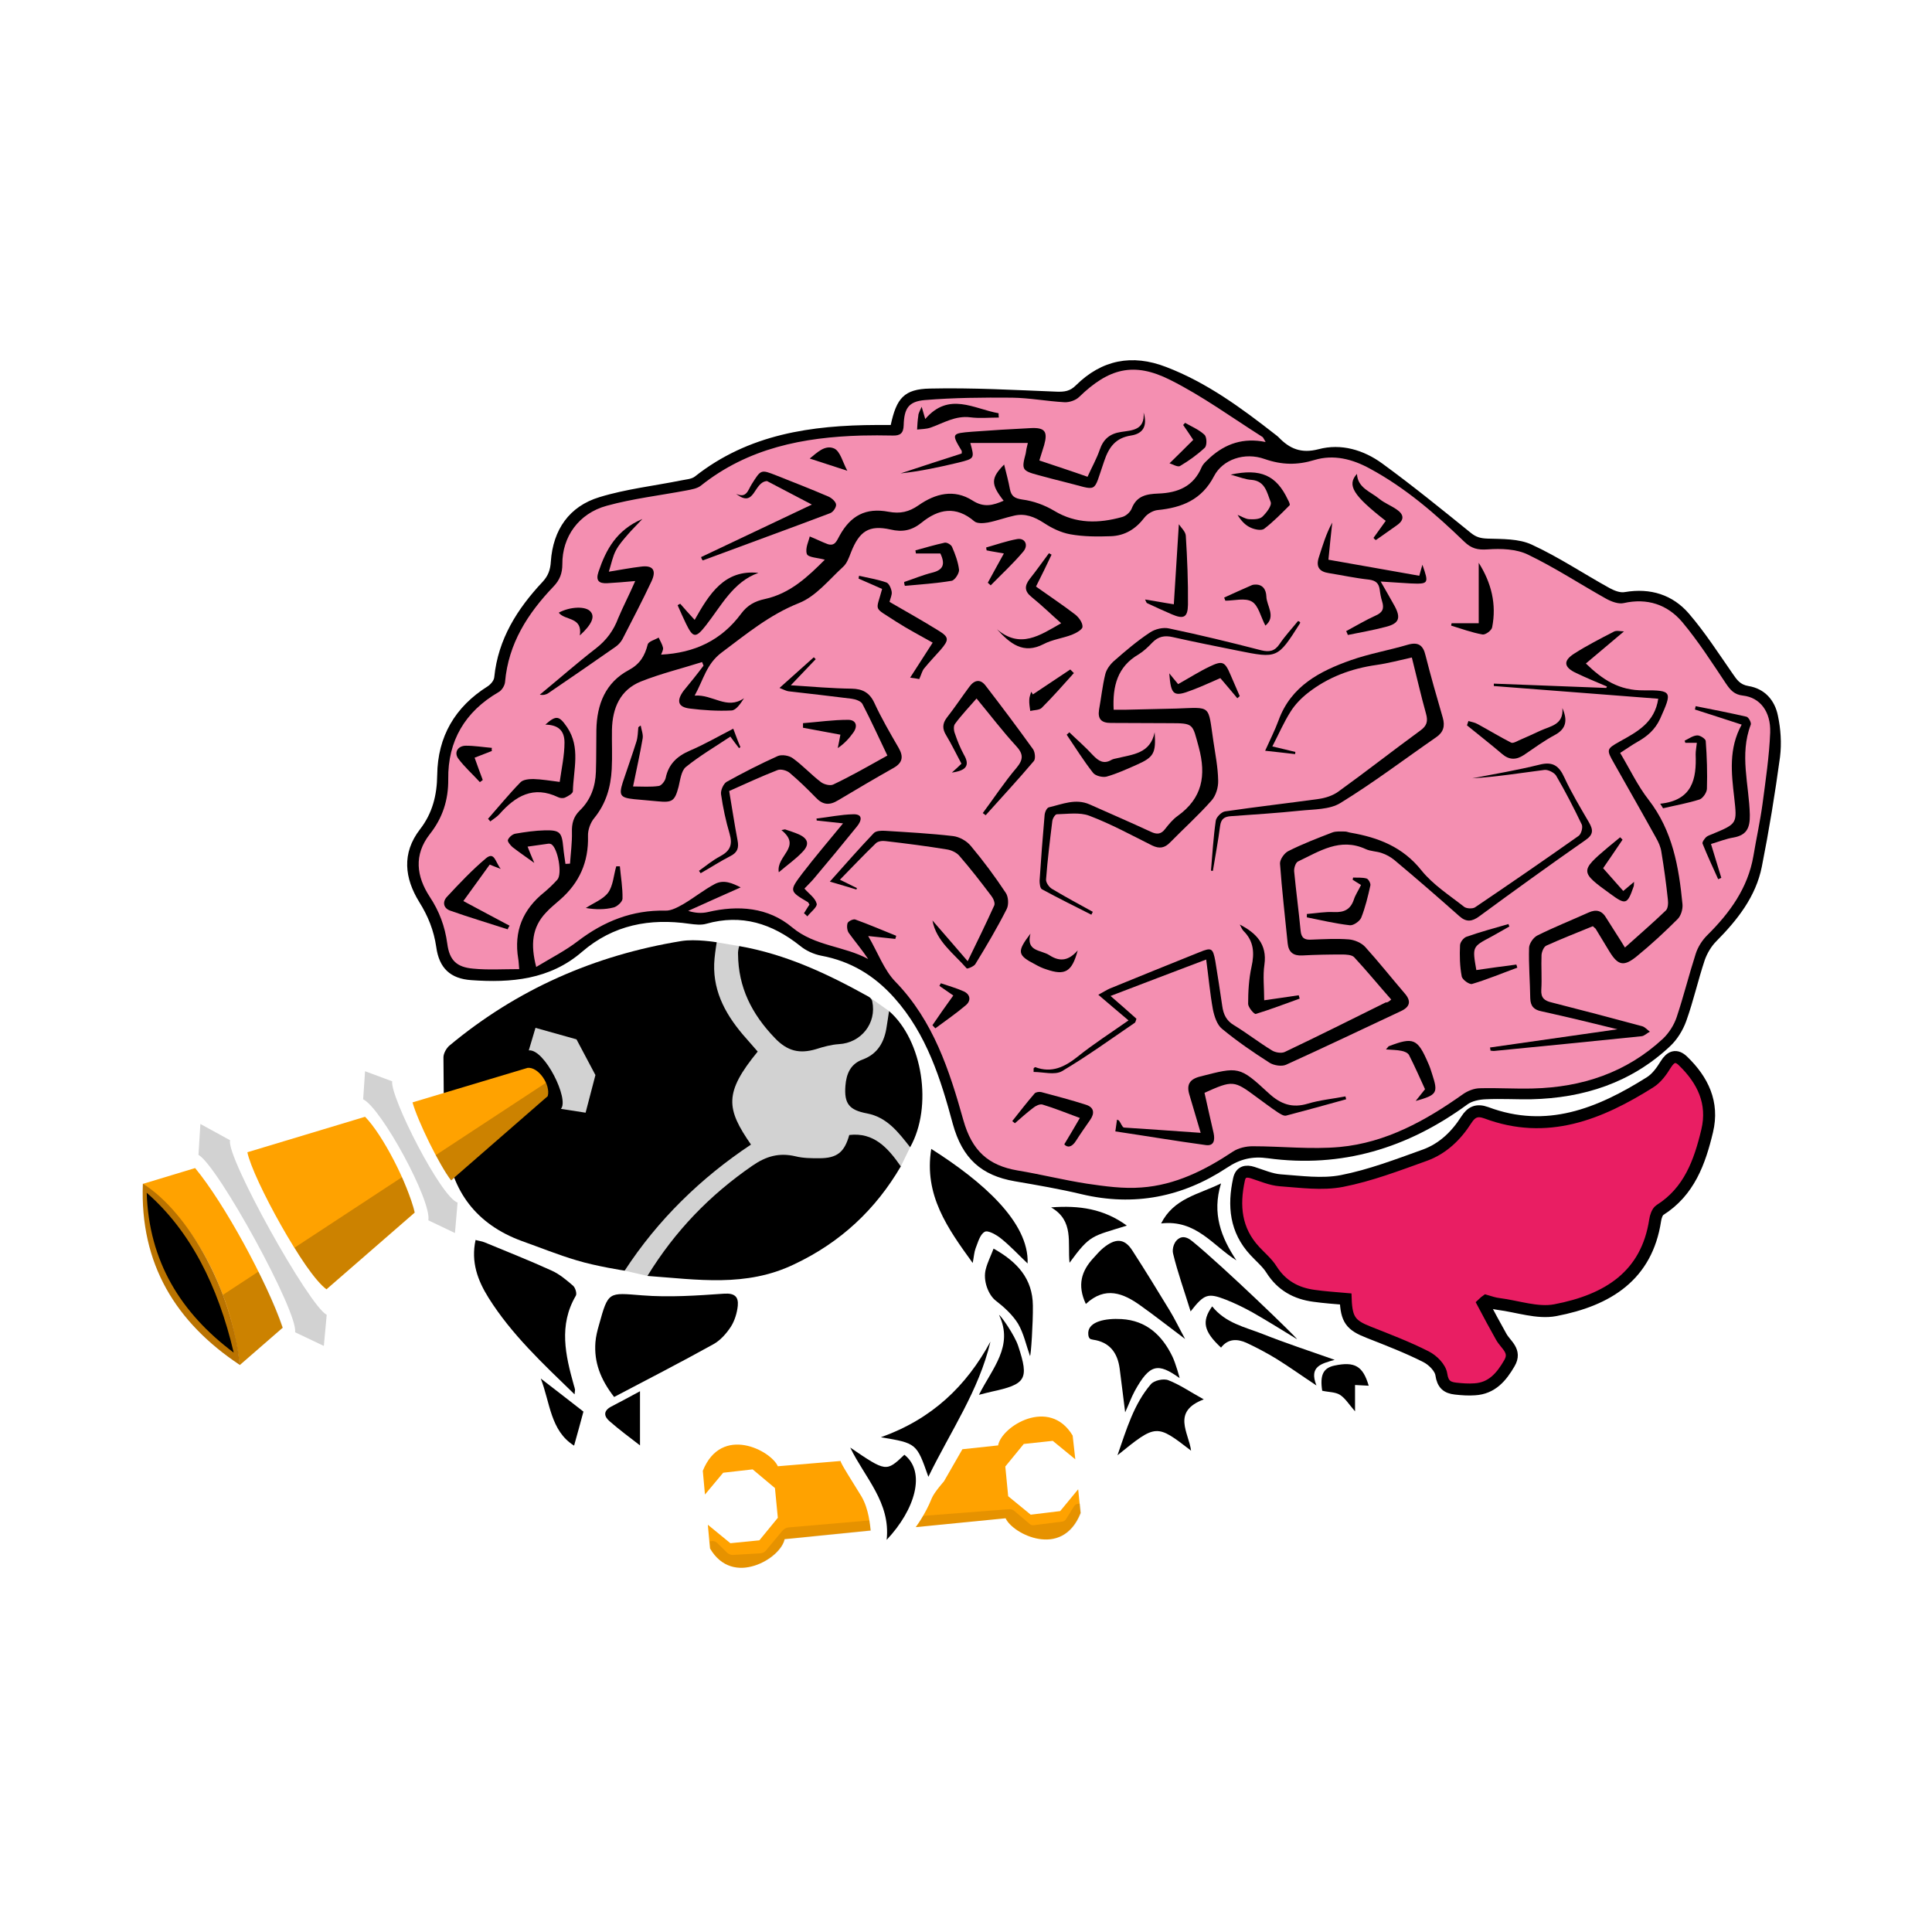 <?xml version="1.0" encoding="utf-8"?>
<!-- Generator: Adobe Illustrator 24.1.1, SVG Export Plug-In . SVG Version: 6.00 Build 0)  -->
<svg version="1.1" xmlns="http://www.w3.org/2000/svg" xmlns:xlink="http://www.w3.org/1999/xlink" x="0px" y="0px"
	 viewBox="0 0 806 607" style="enable-background:new 0 0 806 607;" xml:space="preserve" width="32px" height="32px">
<style type="text/css">
	.st0{display:none;}
	.st1{display:inline;fill:#FFFFFF;}
	.st2{fill:#FFA200;}
	.st3{opacity:0.1;}
	.st4{fill:#F48FB1;}
	.st5{fill:#E91E63;}
	.st6{fill:none;stroke:#000000;stroke-width:5;stroke-miterlimit:10;}
	.st7{fill:#D2D2D2;}
	.st8{fill:#BA7300;}
	.st9{display:inline;fill:#FFA200;}
	.st10{opacity:0.2;}
</style>
<g id="background" class="st0">
	<ellipse class="st1" cx="403" cy="303.5" rx="403" ry="303.5"/>
</g>
<g id="body">
	<g id="Clé">
		<g id="Contour">
			<path class="st2" d="M295.3,536.6l9.4,7.7l12.1-1.2l7.7-9.4l-0.6-6.2l-0.6-6.2l-9.3-7.8l-12.3,1.4l-7.6,9.1l-0.9-9.9
				c7.8-19.4,28.5-8.4,31.3-1.9l26.2-2.2c-0.3,0.6,5.5,9.5,8.7,14.8c3.1,5.3,3.6,12.2,3.8,14.2l-35.9,3.6c-1.5,8-21.6,20.2-31.1,3.9
				L295.3,536.6z"/>
			<path class="st2" d="M448.6,509.3l-9.4-7.7l-12.1,1.3l-7.7,9.4l0.6,6.2l0.6,6.2l9.4,7.7l12.3-1.5l7.5-9.1l1,9.9
				c-7.7,19.4-28.4,8.7-31.3,2.2l-37.5,3.7c0,0,4-5.2,6.7-12c1-2.5,5.1-7.1,5.1-7.1l7.7-13.4l14.9-1.6c1.4-8,21.4-20.3,31.1-4.1
				L448.6,509.3z"/>
		</g>
		<g id="Ombre_1_cle">
			<path class="st3" d="M362.7,534.8l-33.6,2.9c-1.1,0.1-2,0.6-2.7,1.4l-6.9,8.3c-0.5,0.6-1.3,1-2.1,1.1l-11.7,0.7
				c-0.8,0-1.6-0.3-2.2-0.8l-4.4-4.3c-0.6-0.5-1.4-0.8-2.1-0.7l-0.9,0.1l0.3,3.1c3.4,5.6,8,8.4,14.1,8c8.2-1.1,15.3-6,17-11.9
				l35.9-3.6L362.7,534.8z"/>
			<path class="st3" d="M385.1,532.9l36-2.8c0.7,0,1.3,0.2,1.9,0.6l6.6,5.6c0.4,0.4,1,0.5,1.6,0.5l11.9-1.5c0.7-0.1,1.3-0.5,1.6-1
				l3.5-5.6c0.3-0.4,0.7-0.7,1.3-0.8l1.1-0.1l0.4,3.9c-2.4,6.2-6.6,10.3-12.8,11c-7.4,0.5-16.1-3.8-18.5-8.8l-37.5,3.7
				C383.1,536.2,384.2,534.7,385.1,532.9z"/>
		</g>
	</g>
	<g id="Pattes">
		<g id="G">
			<path d="M354.7,504.4c15,10.2,15,10.2,22.6,3c9.1,7.2,4.5,22.9-7.4,35.5C371.6,527.3,360.8,517,354.7,504.4z"/>
			<path d="M387.3,516.6c-4.9-14-4.9-14-19.8-16.5c21.3-7.6,35.6-21.3,45.7-39.9C408.4,480.6,396.6,497.5,387.3,516.6z"/>
			<path d="M424.8,462.1c4.6,13.9,3.2,15.9-11.2,19c-1.4,0.3-2.8,0.7-5.2,1.3c5.5-11,14.6-20.3,8.4-33.3
				C417.3,449,423.3,457.4,424.8,462.1z"/>
			<path d="M414.5,421.4c10,5.6,16.3,12.6,16.4,23.8c0.1,7-0.8,21-1.2,21c-1.6-4.5-2.6-9.4-5-13.5c-2.3-3.7-5.8-6.9-9.3-9.6
				c-3-2.3-5.5-8.4-4.1-13.3C412,427.1,413.3,424.6,414.5,421.4z"/>
			<path d="M388.5,379.8c21.3,13.5,40.9,30.6,40.2,47.8c-3.9-3.7-7.3-7.4-11.2-10.5c-1.9-1.5-5.4-3.5-6.7-2.7
				c-2,1.1-2.8,4.4-3.8,6.9c-0.6,1.6-0.7,3.5-1.2,6.1C395.3,412.9,385.4,399.1,388.5,379.8z"/>
		</g>
		<g id="M">
			<path d="M470.1,411.8c-14.6,4.6-15.2,3.6-23.9,15.5c-0.9-8.3,2-17.5-7.7-23.1C450.3,403.3,460.5,404.8,470.1,411.8z"/>
			<path d="M466.2,507.6c3.8-10.9,6.8-21.3,13.9-29.6c1.3-1.6,5.3-2.5,7.3-1.7c4.9,1.9,9.3,5,14.8,8c-13.5,5.1-6.3,13.8-5.3,21.4
				C482.4,494.5,482.4,494.5,466.2,507.6z"/>
			<path d="M454,456.4c0.3-4.6,7.2-6,13.9-5.6c10.3,0.6,16.9,6.7,21.2,15.6c1.4,2.9,3.1,9.1,3,9c-9-6.4-12.4-6-18.7,5.4
				c-1.5,2.8-2.6,5.9-4,8.9c-0.8-6.2-1.5-12.3-2.3-18.3c-0.9-6.6-4.2-11-11.1-12c-0.5-0.1-1.1-0.2-1.4-0.5
				C454.1,458.3,454,457.7,454,456.4z"/>
			<path d="M453,444.5c-3.7-7.9-1.8-13.8,3.1-19.1c1.4-1.5,2.6-3,4.2-4.3c4.7-3.8,8.6-4.4,12.1,1.1c5.3,8.2,10.4,16.5,15.5,24.9
				c2.2,3.6,4,7.4,6.5,12c-6.8-5.1-12.5-9.6-18.4-13.8C468.7,440,461.1,436.9,453,444.5z"/>
		</g>
		<g id="D">
			<path d="M571,478.6c-2-0.1-3.6-0.2-5.7-0.3c0,3.3,0,6.3,0,11c-2.6-3-4.1-5.5-6.3-6.9c-1.9-1.2-4.7-1.1-7.4-1.7
				c-1-6.5,0.4-9.5,5.1-10.5C565.2,468.4,568.6,470.4,571,478.6z"/>
			<path d="M515.8,426.3c-9.8-6.1-16.8-17.1-31.4-15.4c5.3-10.5,15.4-12,25-16.7C505.5,406.8,509.5,416.8,515.8,426.3z"/>
			<path d="M505.7,445.5c5.6,7,13.6,8.6,21,11.5c9.6,3.8,19.3,7,30.1,10.8c-5.5,1.6-10.8,2.7-7.6,10.7c-6.2-4.1-11.2-7.7-16.5-11
				c-4.1-2.5-8.4-4.8-12.7-6.8c-3.8-1.7-7.7-1.8-10.6,2C502.2,456,501.2,451.8,505.7,445.5z"/>
			<path d="M541.1,459.2c-6.2-3.8-12.3-7.6-18.6-11.2c-3.6-2-7.3-3.8-11.1-5.3c-7.5-2.9-9-2.4-14.7,4.9c-2.6-8.5-5.4-16.2-7.3-24.1
				c-0.5-1.9,0.3-5.6,3.2-6.7c1.8-0.6,3.6,0.5,4.9,1.6C510.8,429.3,541.4,458.9,541.1,459.2z"/>
		</g>
	</g>
	<g id="Fond">
		<path class="st4" d="M187.3,303.8l-4.1-15.6l-6.7-15.3c0,0-4.8-10.7-4.4-11c0.4-0.4,4.6-13.4,4.6-13.4l6.3-12.1l3-14.8l1.4-14.8
			c0,0,10.8-11.1,10.4-11.7c-0.4-0.6,8.9-7.9,8.9-7.9l3-14.4l10.1-17.8l10.7-11.9l2.7-14l6.9-13.1l17-8.3c0,0,20-3.8,20.6-3.8
			c0.6,0,11.7-2,11.7-2l10.1-6.1l17.8-9.5l16.5-3.6l18.5-2l17-1h3.4l2-5.4l4.4-7.7l9.6-2.2h19.5h14.6l19,1.4l7.7-1.4l7.1-6.7
			l13.1-4.3l10.9,0.6l20.6,8.1l22.5,16.2l10.5,9.8l6.3,2.8l13.3-1.5l16,1.5l11.5,8.8l16.8,12.4l15.2,13.3l8.5,1.6l12.4,1.2
			l39.4,21.4l14.8-0.6l12.9,5.7l22.3,32l10.1,3.8l4.9,6.9l2.6,9l-7.7,54.1l-6.9,16.1l-15.2,17.5l-7.3,24.5l-6.1,14.2l-14.4,11.3
			l-17.8,8.5l-21.4,3.4h-22.5l-9.2,2.4l-22.3,13.3l-17.4,7.2l-18.8,2.7h-22.6h-11.9l-17.5,8.3l-16.3,7.3l-18.2,1l-20-2.2
			c0,0-22.5-4.4-23.3-4.5c-0.8-0.2-15.9-6.9-15.9-6.9l-8.2-13.3l-7.3-24.3l-9.5-21.3l-11.9-15l-14.2-9.3c0,0-15.2-6.7-16.6-6.2
			s-14.2-8.4-14.2-8.4l-13.6-4.8l-19.4,1.9h-16l-22.9,2.5l-14.3,8.8l-13,9.8l-11.3,1.8h-18.1L187.3,303.8z"/>
	</g>
	<g id="Corps">
		<path d="M580.4,317.5c-5.3-6-10.2-12-15.5-17.7c-1-1-3.4-1.1-5.1-1.1c-5.5,0-11,0.1-16.5,0.4c-3.7,0.2-5.7-1.3-6.1-5
			c-1.1-11.1-2.4-22.2-3.2-33.3c-0.1-1.7,1.8-4.4,3.4-5.2c5.9-3,12.2-5.4,18.4-7.8c1.6-0.6,3.5-0.4,5.3-0.4c0.8,0,1.6,0.4,2.4,0.5
			c11.5,2,21.7,5.9,29.5,15.7c4.8,6,11.7,10.4,17.8,15.2c1,0.8,3.6,0.9,4.6,0.2c14.5-9.8,28.9-19.7,43.2-29.8
			c1.1-0.8,1.8-3.5,1.3-4.7c-3.3-6.9-6.8-13.7-10.7-20.4c-0.8-1.3-3.4-2.6-4.9-2.4c-10,1.3-20,2.9-30.1,3.5
			c9.4-1.8,18.8-3.4,28.1-5.7c5.5-1.4,8.1,0.5,10.3,5.3c3,6.5,6.7,12.6,10.3,18.8c1.8,3.1,1.9,5.1-1.5,7.4
			c-14.9,10.4-29.6,21-44.3,31.8c-3,2.2-5.4,2.5-8.3-0.1c-9-8-18-15.8-27.2-23.5c-1.5-1.2-3.3-2.2-5.1-2.8c-2.2-0.8-4.7-0.7-6.8-1.7
			c-10.7-4.9-19.3,1-28.2,5.2c-1,0.5-1.7,2.7-1.6,4.1c0.8,8.3,1.9,16.5,2.7,24.8c0.3,3.1,1.7,3.9,4.6,3.7c5.2-0.2,10.4-0.5,15.5-0.1
			c2.4,0.2,5.2,1.4,6.8,3.1c5.7,6.3,11,13,16.5,19.4c2.8,3.2,2.3,5.6-1.5,7.4c-16,7.5-31.9,15.1-48,22.4c-1.8,0.8-5,0.3-6.8-0.8
			c-6.9-4.4-13.6-9-19.9-14.2c-2.1-1.7-3.2-5.2-3.8-8.1c-1.2-6.6-1.8-13.4-2.8-20.8c-13.5,5.1-26.3,10-39.9,15.2
			c4,3.5,7.5,6.5,10.8,9.5c-0.3,0.9-0.4,1.5-0.7,1.7c-10,6.8-19.9,14-30.4,20.2c-3,1.7-7.8,0.3-11.8,0.3c0-0.5,0-1,0-1.5
			c0.2-0.2,0.5-0.5,0.7-0.5c6.9,2.6,12.3-0.1,17.7-4.4c6.6-5.3,13.8-9.9,21.2-15.1c-4.2-3.6-8.1-6.8-12.6-10.7
			c2.1-1.1,3.4-2,4.8-2.6c12.5-5.1,25-10.2,37.5-15.2c4.9-2,5.5-1.7,6.5,3.7c1,6.2,2,12.5,2.9,18.8c0.5,3.5,1.7,6.1,4.9,8
			c5.4,3.3,10.4,7.2,15.8,10.5c1.4,0.9,3.9,1.3,5.3,0.7c14.1-6.7,28.1-13.7,42.2-20.7C578.9,318.8,579.4,318.3,580.4,317.5z"/>
		<path d="M677.9,295.8c6.1-5.5,11.7-10.3,17.1-15.5c0.9-0.9,1-3.1,0.8-4.6c-0.7-6.6-1.6-13.2-2.7-19.8c-0.3-2.1-1.2-4.1-2.3-6
			c-5.7-10.3-11.6-20.6-17.4-30.9c-3.3-5.8-3.3-6,2.4-9.2c7.2-4,14.5-7.8,16-17.8c-22.8-1.8-45.7-3.5-68.6-5.3c0-0.3,0-0.6,0-1
			c15.6,0.6,31.3,1.2,46.9,1.8c0.1-0.2,0.2-0.4,0.3-0.6c-4.3-1.8-8.6-3.6-12.8-5.6c-5.2-2.4-5.6-5.1-0.9-8.1
			c5.3-3.4,11-6.3,16.6-9.2c1.1-0.6,2.8-0.1,4.2-0.1c-5.5,4.6-10.5,8.9-15.9,13.4c7,6.8,13.9,11.3,24.1,11.2
			c12.1-0.1,11.9,0.6,6.9,11.8c-2.1,4.6-5.4,7.4-9.5,9.7c-2.3,1.3-4.5,2.9-7.2,4.6c4,6.7,7.3,13.7,11.9,19.6
			c10,12.9,12.6,28,14.1,43.5c0.2,2-0.6,4.8-2,6.2c-5.4,5.4-11,10.6-17,15.5c-5.5,4.5-7.9,3.9-11.5-2c-1.9-3.1-3.8-6.3-5.7-9.4
			c-0.2-0.3-0.5-0.4-1.2-1.1c-6.3,2.6-13,5.2-19.4,8.1c-1.1,0.5-1.9,2.6-2,3.9c-0.2,4.8,0.2,9.7-0.1,14.5c-0.2,3.4,1.3,4.6,4.3,5.3
			c12.6,3.2,25.1,6.5,37.7,9.9c1.2,0.3,2.2,1.5,3.3,2.3c-1.2,0.6-2.3,1.8-3.5,1.9c-20.3,2.1-40.7,4.1-61.1,6.1
			c-0.6,0.1-1.3,0-1.9-0.1c0-0.4-0.1-0.9-0.2-1.3c17.5-2.5,34.9-5,53.2-7.6c-5.4-1.3-10.3-2.5-15.2-3.7c-5.5-1.3-11-2.6-16.5-3.8
			c-3.1-0.6-4.6-2.1-4.7-5.4c-0.1-7-0.7-14-0.5-21c0-1.8,1.8-4.4,3.4-5.2c7-3.5,14.3-6.4,21.4-9.6c3.3-1.5,5.7-0.8,7.5,2.4
			C672.6,287.5,675.1,291.2,677.9,295.8z"/>
		<path d="M542.4,160.1c0,0.2,0,0.3-0.1,0.5c-9.3,14.6-9.3,14.7-26.1,11.3c-9-1.8-18-3.6-26.9-5.6c-3.4-0.8-6.1-0.3-8.6,2.3
			c-1.7,1.8-3.6,3.6-5.7,4.9c-8.8,5.1-10.9,13.2-10.4,23.1c1.5,0,3,0,4.6,0c7.2-0.2,14.3-0.3,21.5-0.5c14.9-0.5,13.2-1.8,15.5,13.6
			c0.8,5.4,1.9,10.9,2,16.4c0.1,2.8-0.9,6.3-2.8,8.4c-5.4,6.1-11.5,11.6-17.2,17.4c-2.3,2.4-4.5,2.8-7.6,1.3
			c-8.6-4.3-17.2-9-26.2-12.4c-4-1.5-9-0.7-13.5-0.6c-0.7,0-1.8,1.8-1.9,2.9c-1,8.1-2,16.2-2.6,24.3c-0.1,1.3,1.3,3.3,2.6,4
			c5.5,3.3,11.3,6.4,16.9,9.5c-0.2,0.4-0.4,0.8-0.6,1.2c-6.9-3.5-13.8-6.9-20.6-10.6c-0.8-0.4-1-2.4-1-3.6
			c0.6-9.1,1.3-18.3,2.1-27.4c0.1-1.2,0.9-3,1.8-3.2c5.6-1.3,11.1-3.8,17-1.2c8.5,3.8,17.1,7.5,25.5,11.4c2.5,1.2,4.3,1.1,6-1.2
			c1.5-1.9,3.2-4,5.2-5.4c10.3-7.4,12-16.8,8.8-28.7c-2.7-9.8-1.9-10-12.2-10c-8.2,0-16.3-0.1-24.5-0.1c-3.9,0-5.5-1.6-4.9-5.5
			c0.9-4.9,1.4-9.9,2.6-14.8c0.5-2.1,2.1-4.2,3.7-5.6c4.8-4.2,9.6-8.3,14.9-11.8c2.2-1.5,5.6-2.3,8.1-1.7
			c12.9,2.7,25.6,5.8,38.4,9.1c3.3,0.8,5.6,0.4,7.6-2.6c2.3-3.4,5.1-6.4,7.7-9.6C542,159.7,542.2,159.9,542.4,160.1z"/>
		<path d="M505.2,263.7c0.6-6.9,1-13.9,2-20.8c0.2-1.5,2.4-3.7,3.9-3.9c13-1.9,26.1-3.4,39.1-5.2c2.8-0.4,5.9-1.4,8.2-3.1
			c11.5-8.3,22.6-17,34.1-25.4c2.8-2,3.3-3.9,2.4-7.1c-2.1-7.5-3.8-15.1-5.9-23.4c-5,1.1-9.8,2.4-14.7,3.1
			c-10.6,1.5-20.3,5.1-28.7,11.7c-2.8,2.2-5.4,4.9-7.2,7.8c-2.8,4.4-4.9,9.3-7.6,14.5c3.6,0.8,6.6,1.6,9.6,2.3
			c0,0.3-0.1,0.6-0.1,0.9c-3.8-0.4-7.5-0.9-12.5-1.4c2.1-4.7,4.1-8.6,5.6-12.7c5.2-14.3,17.2-20.5,30.2-25.1
			c7.7-2.7,15.8-4.1,23.6-6.4c4.4-1.3,6.5,0.1,7.5,4.4c2.2,8.7,4.7,17.4,7.2,26c1,3.5,0.3,6.1-2.8,8.2c-13.3,9.2-26.2,19-39.9,27.4
			c-4.5,2.8-11.1,2.6-16.8,3.2c-9.6,1-19.2,1.6-28.9,2.3c-2.7,0.2-4.1,1.1-4.5,4.1c-0.8,6.3-2,12.5-3,18.7
			C505.7,263.8,505.4,263.8,505.2,263.7z"/>
		<path d="M370.2,215.7c-3.6-7.5-6.8-14.6-10.4-21.5c-0.6-1.2-2.9-2-4.5-2.2c-8.7-1.1-17.5-2.1-26.3-3.1c-0.9-0.1-1.8-0.6-3.8-1.4
			c5.1-4.6,9.7-8.7,14.3-12.8c0.3,0.3,0.5,0.5,0.8,0.8c-3.2,3.4-6.4,6.7-10.4,10.9c9.3,0.6,17.3,1.3,25.4,1.4
			c4.5,0.1,7.4,1.6,9.4,5.8c3,6.5,6.6,12.7,10.2,18.9c2,3.5,1.8,6.1-2,8.3c-7.8,4.4-15.6,9-23.3,13.6c-3.6,2.2-6.4,1.9-9.3-1.2
			c-3.5-3.6-7.1-7.1-10.9-10.3c-1.2-1-3.7-1.7-5.1-1.1c-6.7,2.6-13.1,5.6-20.1,8.7c1.2,7,2.2,13.8,3.5,20.6c0.6,3.1,0,5-2.9,6.5
			c-4.3,2.2-8.3,4.8-12.5,7.2c-0.2-0.3-0.5-0.7-0.7-1c2.9-2.1,5.7-4.4,8.9-6.1c4.1-2.2,5.2-4.8,3.9-9.3c-1.6-5.4-2.8-11-3.6-16.6
			c-0.2-1.6,1-4.3,2.3-5.1c7-3.9,14.1-7.5,21.4-10.8c1.7-0.7,4.7-0.2,6.2,0.9c4.2,3,7.7,6.9,11.8,10c1.3,1,3.9,1.6,5.1,1
			C355,224.3,362.3,220.1,370.2,215.7z"/>
		<path d="M389,284.5c4.6,5.3,9.3,10.7,14.7,17c4.1-8.4,7.7-15.8,11.1-23.3c0.4-1-0.4-2.9-1.2-3.9c-4.3-5.7-8.7-11.4-13.4-16.8
			c-1.1-1.3-3.2-2.3-5-2.6c-8.5-1.4-17.1-2.5-25.7-3.5c-1.3-0.2-3.2,0-4.1,0.9c-5,4.8-9.8,9.9-15,15.2c2.5,1.2,4.8,2.4,7.1,3.5
			c-0.1,0.2-0.2,0.4-0.2,0.6c-3.3-1-6.6-2-11.1-3.3c6.5-7.3,12.3-13.9,18.3-20.2c0.9-1,3.1-1.1,4.7-1c9.5,0.6,19,1.1,28.4,2.2
			c2.6,0.3,5.7,2,7.4,4.1c5.2,6.2,10.1,12.8,14.6,19.6c1.1,1.6,1.3,4.9,0.4,6.7c-4,7.9-8.5,15.5-13.1,23c-0.6,1-3.4,2.1-3.6,1.8
			C397.9,298.3,390.6,293.2,389,284.5z"/>
		<path d="M500.9,373.1c-1.7-5.8-3.2-10.9-4.7-15.9c-1.3-4.2,0.1-6.5,4.5-7.6c16-4.1,16.3-4.4,28.5,6.9c5.1,4.7,9.9,6.4,16.5,4.4
			c5-1.5,10.4-2,15.6-3c0.1,0.4,0.2,0.8,0.3,1.2c-8.3,2.3-16.6,4.6-25,6.8c-1,0.3-2.5-0.7-3.6-1.4c-3-2-6-4.3-8.9-6.4
			c-9.3-6.9-9.8-7-21.6-1.7c1.2,5.5,2.5,11.1,3.8,16.8c0.6,2.9,0.2,5.5-3.3,5c-12.5-1.7-24.9-3.8-37.7-5.7c0.3-2,0.5-3.4,0.7-4.9
			c0.5,0.2,0.8,0.3,0.9,0.5c0.7,0.9,1.3,2.7,2,2.8C479.4,371.6,489.8,372.3,500.9,373.1z"/>
		<path d="M397.1,222.8c1.7-1.5,2.8-2.5,4-3.7c-2.2-4.1-4.1-8.1-6.4-11.9c-1.6-2.6-1.6-4.8,0.3-7.3c3.3-4.2,6.2-8.6,9.4-12.9
			c2.2-3,4.7-3.3,6.9-0.3c6.7,8.7,13.3,17.5,19.7,26.4c0.8,1.2,1.1,4,0.3,4.9c-6.5,7.7-13.4,15.1-20.1,22.6
			c-0.4-0.3-0.8-0.6-1.2-0.9c4.7-6.3,9-12.9,14.1-18.9c3-3.6,2.8-5.9-0.3-9.2c-5.6-6.1-10.6-12.7-16.4-19.7c-3.1,3.6-6.3,6.9-9,10.6
			c-0.7,0.9-0.5,2.9,0,4.1c1,3,2.2,5.9,3.7,8.7C404.8,219.9,403,222,397.1,222.8z"/>
		<path d="M554.2,134c12.8,2.3,25.2,4.4,37.9,6.7c0.4-1.4,0.8-2.8,1.3-4.6c2.8,7.9,2.6,8.1-4.9,7.8c-3.8-0.2-7.6-0.5-12.5-0.8
			c2.2,3.8,4,7,5.8,10.2c2.7,5,1.9,7.3-3.6,8.7c-5.2,1.4-10.6,2.3-15.9,3.4c-0.2-0.5-0.4-1.1-0.7-1.6c4.1-2.2,8.1-4.6,12.3-6.5
			c3-1.3,3.6-3,2.7-5.9c-0.5-1.6-0.8-3.2-1-4.9c-0.4-2.7-1.6-3.8-4.5-4.2c-5.6-0.6-11.1-1.8-16.7-2.7c-4-0.6-5.5-2.6-4.2-6.6
			c1.6-4.9,3-9.8,5.6-14.5C555.2,123.8,554.7,128.9,554.2,134z"/>
		<path d="M726.6,202.8c-7-2.3-13.3-4.3-19.5-6.3c0.1-0.5,0.2-0.9,0.3-1.4c7.1,1.4,14.2,2.8,21.2,4.4c0.9,0.2,2.1,2.5,1.8,3.3
			c-4.8,12.5-0.7,25.1-0.4,37.6c0.1,5.5-1.3,8.5-6.8,9.5c-3.1,0.5-6,1.7-9.4,2.7c1.5,5,2.9,9.5,4.3,14.1c-0.4,0.2-0.9,0.4-1.3,0.6
			c-2.2-4.9-4.5-9.8-6.5-14.8c-0.3-0.6,0.7-2,1.5-2.8c0.7-0.6,1.8-0.9,2.7-1.3c10.3-4.3,10.2-4.3,9-15.1
			C722.3,223,721.1,212.8,726.6,202.8z"/>
		<path d="M267.3,203.2c0.3,1.8,1.1,3.7,0.8,5.4c-1.1,6.4-2.5,12.7-4,20c3.9,0,7.3,0.3,10.7-0.2c1.1-0.1,2.6-2,2.9-3.3
			c1.2-5.8,4.7-9.1,10-11.4c6.1-2.6,11.8-5.9,18.2-9.2c1.1,2.9,2,5.4,3,7.7c-0.2,0.1-0.4,0.3-0.6,0.4c-1.1-1.4-2.2-2.9-3.6-4.8
			c-6.3,4.2-12.8,8-18.6,12.7c-1.9,1.6-2.3,5.3-3,8.2c-1.6,6-2.6,6.7-8.7,6.1c-3.3-0.3-6.6-0.6-9.9-0.9c-5.7-0.6-6.4-1.6-4.7-7
			c1.9-5.7,3.9-11.3,5.7-17c0.6-1.9,0.6-4,0.8-6C266.6,203.6,266.9,203.4,267.3,203.2z"/>
		<path d="M432.2,145.2c5.6,4,11.2,7.7,16.4,11.7c1.5,1.2,3.1,3.4,3,5.1c0,1.1-2.6,2.6-4.4,3.3c-3.9,1.5-8.2,2-11.8,3.9
			c-8.5,4.4-14-0.2-19.5-6.2c9.7,8.3,17.9,2.6,26.8-2.5c-4.2-3.7-8.1-7.5-12.3-10.9c-3-2.4-3.1-4.6-0.8-7.6c2.8-3.5,5.3-7.1,8-10.7
			c0.4,0.2,0.7,0.4,1.1,0.6C436.7,136.2,434.5,140.6,432.2,145.2z"/>
		<path d="M358.4,140.7c3.8,0.9,7.7,1.5,11.4,2.8c1.1,0.4,2,2.5,2.2,3.9c0.2,1.3-0.6,2.8-0.9,4.2c6.9,4,13.7,7.8,20.3,11.9
			c4.6,2.8,4.6,3.9,1,8.1c-2.3,2.6-4.7,5.1-6.9,7.8c-0.8,1-1.1,2.4-2,4.4c-0.4-0.1-1.7-0.3-3.8-0.6c3.4-5.3,6.3-9.8,9.4-14.6
			c-5.3-3-10.5-5.7-15.3-8.8c-9.7-6.4-8.4-3.8-5.8-13.6c-3.2-1.4-6.5-2.9-9.8-4.3C358.2,141.5,358.3,141.1,358.4,140.7z"/>
		<path d="M335.4,281.5c0.8-1.2,1.5-2.5,2.3-3.6c-0.3-0.5-0.4-0.8-0.6-1c-7.8-4.6-7.9-4.7-2.4-12c5.3-6.9,11-13.6,17-20.9
			c-3.9-0.4-7.5-0.8-11-1.2c0-0.3,0-0.6-0.1-0.8c5.1-0.6,10.3-1.7,15.4-1.8c4.2-0.1,3.4,2.8,1.5,5.1c-6,7.4-12,14.7-18.1,21.9
			c-1.2,1.4-2.5,2.6-3.8,4c1.9,2.2,4.5,3.9,5.1,6.3c0.4,1.3-2.5,3.5-3.9,5.3C336.4,282.3,335.9,281.9,335.4,281.5z"/>
		<path d="M517.2,286.2c6.8,3.5,11.5,8.2,10.3,16.7c-0.7,4.7-0.1,9.6-0.1,14.9c4.5-0.6,9.5-1.4,14.4-2.1c0.1,0.5,0.3,0.9,0.4,1.4
			c-6.1,2.2-12.1,4.5-18.3,6.4c-0.7,0.2-3.2-2.8-3.2-4.2c0-5.1,0.3-10.4,1.4-15.4c1.3-5.8,1-10.8-3.4-15.1
			C518,288,517.7,287,517.2,286.2z"/>
		<path d="M651.8,195.9c2.2,5,1.7,8.6-3.1,11.2c-4.5,2.4-8.7,5.5-13,8.4c-3.2,2.1-6.1,2.1-9.1-0.5c-4.8-4.1-9.7-7.9-14.6-11.9
			c0.2-0.6,0.4-1.2,0.6-1.8c1.3,0.4,2.7,0.6,3.9,1.3c4.6,2.5,9.2,5.3,13.9,7.7c0.7,0.4,2.2-0.4,3.2-0.9c3-1.3,6.1-2.7,9.1-4.1
			C646.8,203.4,652.4,202.9,651.8,195.9z"/>
		<path d="M444,377.9c2.3-3.8,4.3-7.2,6.5-11c-5.7-2.1-10.6-4.1-15.6-5.6c-1.1-0.3-2.8,0.5-3.9,1.4c-2.6,2-5.1,4.2-7.6,6.4
			c-0.4-0.3-0.7-0.6-1.1-0.9c3.1-3.9,6.1-7.8,9.3-11.5c0.5-0.6,1.9-0.8,2.8-0.6c6.3,1.7,12.5,3.3,18.7,5.3c3.4,1.1,3.6,3.6,1.7,6.3
			c-2,2.9-4,5.7-5.9,8.7C447.1,379.3,445.2,379.3,444,377.9z"/>
		<path d="M629.7,287c-2.5,1.4-5,2.9-7.6,4.3c-7.9,4.2-7.9,4.1-6.2,13.9c5.5-0.8,11.1-1.6,16.7-2.3c0.1,0.4,0.3,0.9,0.4,1.3
			c-6.3,2.3-12.5,4.9-18.9,6.8c-1.1,0.3-4.1-1.8-4.3-3.2c-0.8-4.2-0.9-8.6-0.7-12.9c0-1.3,1.5-3.2,2.7-3.6c5.7-2,11.6-3.6,17.5-5.3
			C629.4,286.3,629.5,286.7,629.7,287z"/>
		<path d="M489.7,152.6c0.7-11.1,1.4-22,2.1-33.4c1,1.5,2.8,3.1,2.9,4.8c0.6,9.6,1,19.2,0.9,28.8c-0.1,5.3-1.8,6.1-6.7,4
			c-3.5-1.5-7-3.1-10.4-4.7c-0.2-0.1-0.3-0.5-0.8-1.5c2.3,0.4,4.2,0.7,6,1C485.6,151.9,487.5,152.3,489.7,152.6z"/>
		<path d="M446.1,206c3.3,3.2,6.8,6.2,9.9,9.6c2.3,2.4,4.5,3.8,7.7,1.9c0.7-0.4,1.6-0.5,2.4-0.7c6.5-1.6,13.8-1.9,15.6-10.8
			c0.6,8.7-0.3,10.4-7.6,13.6c-4.1,1.8-8.2,3.7-12.5,4.9c-1.6,0.4-4.6-0.3-5.6-1.6c-4-5.1-7.4-10.6-11-15.9
			C445.4,206.7,445.8,206.3,446.1,206z"/>
		<path d="M513.4,98.5c12.6-2.7,19.1,0.3,23.9,10.5c0.4,0.7,1,2,0.7,2.3c-3.4,3.4-6.8,6.9-10.6,9.8c-1.2,0.9-4,0.3-5.7-0.5
			c-2.2-1-3.9-2.8-5.4-5.3c1.6,0.6,3.2,1.7,4.8,1.8c1.8,0.1,4.3,0.1,5.5-1c1.7-1.6,4.1-4.7,3.5-6.2c-1.5-3.7-2.2-8.7-7.9-9.2
			C519.7,100.6,517,99.5,513.4,98.5z"/>
		<path d="M692.6,235.8c13.5-1.4,15.2-10.4,14.8-20.6c0-1.5,0.3-2.9,0.5-4.8c-1.8,0-3.3,0-4.8,0c-0.1-0.3-0.2-0.6-0.3-0.9
			c1.7-0.8,3.4-2.1,5.2-2.2c1.2-0.1,3.5,1.4,3.6,2.3c0.5,6.6,0.7,13.3,0.5,19.9c0,1.6-1.7,4-3,4.5c-5,1.6-10.2,2.5-15.3,3.7
			C693.4,237,693,236.4,692.6,235.8z"/>
		<path d="M377.2,143.3c3.9-1.3,7.7-2.9,11.7-3.9c4.5-1.1,5.6-3.4,3.4-8c-3.2,0-6.7,0-10.2,0c-0.1-0.4-0.1-0.9-0.2-1.3
			c4-1.1,8.1-2.3,12.2-3.2c0.9-0.2,2.7,0.8,3.1,1.8c1.3,3,2.5,6.2,2.9,9.5c0.1,1.5-1.8,4.4-3.1,4.6c-6.5,1.1-13,1.5-19.5,2.1
			C377.3,144.4,377.2,143.9,377.2,143.3z"/>
		<path d="M605.6,160.5c3.5,0,7.1,0,11.3,0c0-8.4,0-16.8,0-25.2c5.3,8.4,7.5,17.3,5.6,26.9c-0.2,1.3-2.8,3.2-4,3
			c-4.5-0.8-8.8-2.4-13.1-3.7C605.4,161.2,605.5,160.9,605.6,160.5z"/>
		<path d="M676.9,250.8c-2.6,3.9-5.3,7.8-8.1,11.9c2.8,3.2,5.6,6.3,8.4,9.5c1.5-1.3,2.8-2.4,4.5-3.8c-0.1,1.1,0,1.6-0.2,2
			c-2.6,7.5-3.3,7.7-9.7,3c-12.6-9.1-12.7-9.5-1-19.4c1.7-1.4,3.4-2.8,5.1-4.2C676.3,250.2,676.6,250.5,676.9,250.8z"/>
		<path d="M567.8,269.7c-1.4-0.9-2.5-1.5-3.5-2.2c0.1-0.3,0.1-0.6,0.2-0.9c1.9,0.1,3.8-0.1,5.6,0.4c0.8,0.2,1.8,2.1,1.6,2.9
			c-1,4.5-2.1,9.1-3.8,13.4c-0.6,1.5-3.3,3.4-4.8,3.2c-6-0.7-12-2.1-17.9-3.3c0-0.5,0-0.9,0-1.4c3.8-0.3,7.6-1,11.3-0.8
			c4.3,0.2,6.9-1.1,8.3-5.2C565.4,273.9,566.7,272,567.8,269.7z"/>
		<path d="M516.2,191.8c-2.4-2.9-4.8-5.7-7.1-8.4c-4.2,1.8-8,3.6-11.8,5c-7.7,3-8.8,2.2-9.5-7c1.4,1.7,2.5,3.1,3.7,4.5
			c4.5-2.5,8.7-5.2,13.1-7.3c5.4-2.6,6.4-2.1,8.7,3.3c1.3,3,2.6,6,3.9,9C516.9,191.2,516.5,191.5,516.2,191.8z"/>
		<path d="M573,124.9c1.7-2.4,3.4-4.7,5.1-7.1c-13.6-10.6-16.3-14.9-12-19.6c0.3,5.9,5.7,7.4,9.3,10.4c2.2,1.8,4.9,2.8,7.2,4.4
			c3,2,3.5,4.3,0.2,6.6c-3,2.1-5.9,4.2-8.8,6.2C573.6,125.6,573.3,125.3,573,124.9z"/>
		<path d="M578.2,338.3c0.9-1,1-1.2,1.1-1.3c10.4-4,12.1-3.2,16.5,7c0.7,1.5,1.2,3.1,1.7,4.7c2.5,7.7,2.1,8.6-6.9,11.1
			c1.6-2,2.7-3.4,3.9-4.9c-2.2-4.8-4.3-9.6-6.7-14.3c-0.5-0.9-2-1.5-3.1-1.7C582.8,338.5,580.8,338.5,578.2,338.3z"/>
		<path d="M429.9,290c-2,7.6,4.4,6.7,7.9,9c4.6,3,8.2,2.1,11.8-2c-2.4,9-5.3,10.6-13.1,7.9c-1.6-0.5-3.1-1.2-4.5-2
			C424.4,299,424.1,297.6,429.9,290z"/>
		<path d="M412.1,143.6c2.1-3.9,4.3-7.8,6.7-12.2c-2.6-0.5-4.9-0.8-7.2-1.3c-0.1-0.4-0.1-0.8-0.2-1.2c4.3-1.2,8.5-2.7,12.9-3.5
			c3.3-0.6,4.9,2.5,2.6,5.2c-4.2,5-9,9.4-13.6,14.1C412.9,144.4,412.5,143.9,412.1,143.6z"/>
		<path d="M510.7,149.8c3.9-1.8,7.7-3.5,11.6-5.2c0.3-0.1,0.6-0.2,1-0.2c3.5-0.3,4.9,2.1,5,4.9c0.1,4,4.2,8.4-0.4,12.2
			c-2-3.8-2.9-8.4-5.6-10c-2.8-1.7-7.4-0.4-11.1-0.4C511,150.7,510.9,150.2,510.7,149.8z"/>
		<path d="M350.6,207c-5.2-1-10.4-1.9-15.6-2.9c0-0.6,0-1.2,0-1.9c6.3-0.5,12.5-1.4,18.8-1.4c3.3,0,4.2,2.5,2.2,5.3
			c-1.7,2.4-3.7,4.6-6.5,6.5C349.9,210.8,350.2,209,350.6,207z"/>
		<path d="M430.9,190.2c5.2-3.5,10.4-6.9,15.6-10.4c0.5,0.5,1,1,1.5,1.5c-4.4,4.9-8.7,9.8-13.4,14.5c-1,1-3.2,0.9-4.8,1.3
			c-0.2-1.6-0.5-3.1-0.4-4.7c0-1.1,0.5-2.2,0.8-3.3C430.4,189.4,430.7,189.8,430.9,190.2z"/>
		<path d="M397.7,315.8c-2-1.4-3.9-2.7-5.8-4c0.2-0.4,0.4-0.7,0.6-1.1c3.2,1.1,6.5,2,9.6,3.4c2.8,1.3,3,3.9,0.9,5.7
			c-4.1,3.5-8.5,6.5-12.8,9.7c-0.4-0.4-0.8-0.9-1.2-1.3C391.5,324.5,394.1,320.8,397.7,315.8z"/>
		<path d="M258.6,261.9c0.4,4.5,1.2,9,1.1,13.5c0,1.3-2.3,3.4-3.8,3.7c-3.6,0.9-7.4,0.9-11.5,0.2c3.2-2.1,7.2-3.6,9.3-6.4
			c2.1-2.9,2.3-7.3,3.4-11C257.6,261.9,258.1,261.9,258.6,261.9z"/>
		<path d="M324.9,264.4c-1.2-7,9.9-10.5,1.1-17.6c0.5-0.1,1-0.2,1.5-0.3c2,0.7,4,1.3,5.8,2.1c3.9,1.8,4.5,4.2,1.5,7.3
			C332,258.9,328.5,261.3,324.9,264.4z"/>
		<path d="M428.8,85.3c-8.4,0-16.2,0-24,0c1.8,6.5,1.8,6.5-5,8.2c-7.9,1.9-15.9,3.6-24.1,4.5c8.5-2.8,17-5.6,25.5-8.3
			c0-0.5,0.1-0.9,0-1.1c-4.3-7.2-4.3-7.3,4.4-8c8.1-0.6,16.3-1.1,24.4-1.5c5.9-0.3,7.2,1.4,5.6,7.1c-0.6,1.9-1.2,3.8-2,6.4
			c6.8,2.3,13.3,4.4,20.1,6.8c1.8-4,3.8-7.5,5.1-11.3c1.5-4.4,4.2-6.7,8.9-7.4c4.4-0.7,10-0.6,9.4-8.1c1.6,5.4,0,8.8-5.3,9.6
			c-6.4,1-9.2,4.8-11.2,10.8c-4.8,13.8-2.1,12.1-16.4,8.6c-3.7-0.9-7.4-1.9-11.1-2.9c-6.7-1.8-7-2.3-5.2-9
			C428.1,88.3,428.3,87.2,428.8,85.3z"/>
		<path d="M265,142.9c-4.4,0.4-8,0.7-11.6,0.9c-3.5,0.2-5-1-3.7-4.8c3.1-9.2,7.5-17.4,18.3-22c-2.5,2.7-4.4,4.5-6.1,6.5
			c-1.8,2.1-3.7,4.2-5,6.7c-1.3,2.5-1.8,5.3-2.9,8.8c4.9-0.8,9.1-1.6,13.3-2.1c5-0.7,6.7,1.4,4.5,6.1c-3.8,8.1-8,16.1-12.1,24.1
			c-0.7,1.3-1.8,2.5-3,3.3c-9.3,6.5-18.6,12.9-28,19.3c-0.9,0.6-2.1,0.9-3.5,0.6c7.8-6.4,15.4-13.1,23.4-19.3
			c4.4-3.4,7.4-7.5,9.3-12.6C260,153.4,262.5,148.7,265,142.9z"/>
		<path d="M292.5,132.9c15-7.1,30-14.2,46.2-21.9c-7.1-3.7-13.4-7-18.7-9.8c-5.7,0.3-5,11.6-12.9,5.3c4.4,2.1,5-1.7,6.5-4
			c3.9-6.2,3.8-6.2,10.4-3.6c7.3,2.9,14.5,5.7,21.7,8.8c1.3,0.6,3,2.1,3.1,3.3c0.1,1.2-1.3,3.2-2.5,3.6
			c-17.7,6.7-35.4,13.1-53.1,19.7C292.8,133.9,292.6,133.4,292.5,132.9z"/>
		<path d="M203.6,242.1c4.5-5.1,8.8-10.4,13.5-15.2c1.1-1.2,3.6-1.4,5.4-1.4c3.5,0.1,6.9,0.7,11,1.2c0.8-5.7,2-11.1,2-16.4
			c0-5.3-2.9-7.4-8-7.5c4.6-4.1,5.8-3.7,9.1,1.1c5.7,8.5,2.6,17.7,2.4,26.7c0,0.9-1.9,2-3.2,2.6c-0.8,0.4-2.1,0.3-2.9-0.1
			c-10.4-5-17.9-0.5-24.6,7.1c-1.1,1.2-2.5,2-3.8,3C204.3,242.8,203.9,242.4,203.6,242.1z"/>
		<path d="M211.8,288.2c-8-2.6-16.1-5-24-7.8c-2.8-1-3.3-3.6-1.4-5.7c5.2-5.6,10.5-11.2,16.3-16.1c3.6-3,3.9,1.5,6.2,4.4
			c-2.2-0.8-3.3-1.3-4.6-1.8c-3.5,4.9-7.1,9.8-11,15.2c6.6,3.6,13,6.9,19.3,10.3C212.2,287.2,212,287.7,211.8,288.2z"/>
		<path d="M283.8,152.4c1.8,2.1,3.7,4.2,6,6.7c6.1-10.8,12.4-21.1,26.6-19.6c-10.5,3.7-15.4,13.6-21.9,21.9
			c-4.3,5.5-5.4,5.3-8.4-0.9c-1.2-2.5-2.3-5-3.4-7.5C283.1,152.7,283.4,152.5,283.8,152.4z"/>
		<path d="M384.5,70.2c0.5,1.8,0.9,3,1.5,5.1c9.9-11.5,20.3-4.2,30.6-2.4c0,0.6,0,1.2,0.1,1.8c-4,0-8,0.4-11.9-0.1
			c-6.2-0.8-11.2,2.4-16.6,4.3c-1.7,0.6-3.7,0.6-5.6,0.8c0.1-1.9,0.2-3.8,0.5-5.7C383.1,72.9,383.8,71.9,384.5,70.2z"/>
		<path d="M497.8,84c-1.7-2.5-2.9-4.4-4.2-6.2c0.3-0.3,0.5-0.6,0.8-0.9c2.8,1.6,5.9,2.9,8.1,5c1,0.9,1.1,4.5,0.1,5.4
			c-3.1,2.9-6.6,5.4-10.3,7.6c-1,0.6-3.2-0.8-4.4-1.1C491.5,90.3,494.6,87.2,497.8,84z"/>
		<path d="M205.2,213.8c-2.3,0.9-4.6,1.8-7.2,2.8c1.1,3.2,2.3,6.3,3.4,9.3c-0.4,0.3-0.8,0.6-1.2,0.9c-3-3.3-6.4-6.3-9-9.8
			c-1.9-2.6-0.2-5.4,3.2-5.4c3.6,0,7.2,0.6,10.8,0.9C205.1,212.9,205.1,213.4,205.2,213.8z"/>
		<path d="M353.5,96.9c-6.2-2-10.7-3.5-15.7-5.1c2.9-2.3,6.3-5.9,10.2-4.2C350.6,88.8,351.6,93.5,353.5,96.9z"/>
		<path d="M241.9,165.6c1.2-7.9-6.2-6.1-8.8-9.5c4.8-2.6,11.4-2.8,13.3-0.4C248.2,157.8,247,160.9,241.9,165.6z"/>
		<path d="M371.6,77.8c2.4-11.1,5.5-15,16.4-15.2c17.6-0.4,35.2,0.6,52.9,1.3c3.2,0.1,5.5-0.2,7.9-2.6c10.8-10.7,23.5-13.2,37.7-7.7
			c17,6.5,31.5,17.2,45.7,28.3c0.4,0.3,0.8,0.6,1.2,1c4.6,4.8,9.4,6.9,16.7,5c9.4-2.5,18.8,0.3,26.6,6c12.6,9.2,24.8,19.1,36.9,28.9
			c2.2,1.8,4.1,2.3,7,2.4c6.2,0.2,13,0,18.4,2.5c11.3,5.2,21.7,12.2,32.6,18.2c1.9,1,4.3,2,6.3,1.6c10.6-1.8,19.9,1.1,26.7,9
			c6.7,7.8,12.3,16.5,18.2,25c1.8,2.6,3.1,4.6,6.6,5.2c6.8,1.1,11,5.9,12.3,12.3c1.2,5.6,1.6,11.6,0.9,17.3
			c-2.1,15.4-4.6,30.7-7.6,45.8c-2.5,12.5-10.2,22.2-19,31.1c-2.1,2.1-3.8,5-4.8,7.8c-2.8,8.4-4.7,17-7.7,25.4
			c-1.4,3.9-3.8,7.8-6.8,10.6c-16.2,15.2-36,21.6-57.9,22.1c-6.3,0.1-12.7-0.3-19,0c-2.6,0.1-5.7,0.7-7.7,2.2
			c-24.9,18.2-52.4,26.6-83.2,22.4c-6.4-0.9-11.6,0.3-17.1,4c-18.5,12.2-38.7,16.2-60.6,11c-9.2-2.2-18.6-3.8-27.9-5.4
			c-13.8-2.4-21.8-9.4-25.8-23.9c-5-18.6-10.9-37.5-24.4-52.6c-8.4-9.4-18.2-15.3-30.5-17.6c-3.1-0.6-6.4-2.1-8.8-4.1
			c-11.7-9.3-24.4-13.4-39.2-9.2c-2.1,0.6-4.6,0.3-6.9,0c-16.6-2.4-31.8,0.4-44.9,11.7c-13.4,11.6-29.6,13-46.2,11.8
			c-8.7-0.6-13.4-5-14.6-13.8c-1-6.9-3.4-12.9-7.1-18.8c-6.1-9.9-7.4-20.3,0.3-30.3c5.2-6.7,7.1-14.2,7.2-22.7
			c0.2-16,7.4-28.4,21.1-37c1.2-0.8,2.6-2.4,2.7-3.8c1.6-15.9,9.6-28.5,20.2-39.8c2.3-2.5,3.2-5,3.4-8.4
			c0.9-13.3,7.7-23.1,20.3-26.9c11.1-3.4,22.8-4.7,34.2-7c1.9-0.4,4.2-0.5,5.6-1.6c22.4-17.7,48.6-21.4,75.9-21.5
			C367.8,77.8,369.6,77.8,371.6,77.8z M293.5,178.2c-0.2-0.5-0.4-1-0.6-1.5c-8.5,2.7-17.2,4.8-25.5,8.1
			c-8.7,3.5-11.9,11.1-12.1,20.1c-0.1,5.5,0.2,11-0.1,16.5c-0.4,7.5-2.4,14.4-7.3,20.4c-1.6,1.9-2.7,5-2.6,7.5
			c0.3,10.8-3.6,19.5-11.6,26.5c-2,1.8-4.1,3.4-5.9,5.4c-5.9,6.2-6.5,13.4-4.1,22.7c6.3-3.8,12.2-6.8,17.4-10.8
			c10.9-8.3,22.7-13,36.5-12.7c2.5,0.1,5.3-1.5,7.6-2.8c4.4-2.6,8.5-5.9,13-8.3c3.8-2,7.4-0.3,10.8,1.4c-7.7,3.4-14.8,6.6-21.9,9.8
			c2.8,0.9,5.6,1.1,8.2,0.5c12.7-3,25.2-2,35.2,6.4c9.5,7.9,21.6,7.7,31.7,13.2c-2.6-3.9-5.5-7.3-8.1-10.9c-0.7-1-0.9-2.9-0.5-4.1
			c0.3-0.8,2.4-1.8,3.2-1.5c5.8,2.1,11.4,4.5,17.1,6.8c-0.1,0.4-0.3,0.9-0.4,1.3c-3.4-0.4-6.7-0.7-11.3-1.2
			c4.1,7,6.6,14.2,11.4,19.1c15.8,16.3,22.5,37,28.3,57.7c3.6,12.8,10.4,18.9,22.6,21c9.7,1.6,19.2,4,28.9,5.5
			c7.5,1.1,15.3,2.2,22.8,1.6c14.1-1,26.5-7.2,38.2-15c2.3-1.5,5.5-2.2,8.2-2.2c12.1,0,24.4,1.4,36.4,0.3c19.2-1.8,35.8-11,51.3-22
			c2-1.4,4.7-2.5,7.2-2.5c7.3-0.2,14.7,0.3,22,0.1c20.5-0.5,39-6.6,54.3-20.8c2.5-2.4,4.6-5.7,5.7-9c2.9-8.7,5.1-17.6,7.9-26.3
			c0.9-2.9,2.7-5.7,4.8-7.8c9.4-9.3,17-19.7,19.3-33.1c1.2-7.2,2.8-14.4,3.8-21.7c1.3-9.9,2.8-19.8,3.2-29.8
			c0.3-8.8-4.3-14.6-11.3-15.4c-3.7-0.4-5.3-2.3-7.2-5.1c-5.8-8.7-11.5-17.6-18.2-25.6c-6.2-7.3-14.6-10.1-24.4-7.9
			c-2.2,0.5-5.1-0.6-7.3-1.8c-10.9-6.1-21.4-13-32.6-18.4c-4.9-2.4-11.3-2.6-16.9-2.2c-4.2,0.3-6.8-0.4-9.7-3.2
			c-12-11.6-24.6-22.5-39.4-30.5c-7.3-4-15.1-6-23.1-3.6c-7.2,2.2-13.6,2.1-20.8-0.4c-8.4-3-17.5,0.2-21.1,7.1
			c-5.1,9.9-13.4,13.2-23.6,14.2c-1.9,0.2-4.3,1.6-5.5,3.2c-3.6,4.7-8.1,7.5-14,7.7c-5.6,0.2-11.4,0.2-16.9-0.8
			c-3.9-0.7-7.8-2.6-11.1-4.8c-3.9-2.5-7.7-4-12.2-3c-3.7,0.8-7.4,2.2-11.1,2.9c-1.8,0.3-4.4,0.5-5.6-0.5c-7.7-6.6-15-5.2-22.1,0.6
			c-4,3.2-7.9,4-12.9,2.8c-9-2-13,0.7-16.5,9.6c-0.8,2.1-1.7,4.6-3.3,6c-5.9,5.4-11.3,12.3-18.4,15.1c-12.3,4.9-21.9,12.9-32.2,20.6
			c-6.4,4.8-7.5,11.1-11.3,18c7.6-0.6,13.4,6.1,20.6,1.1c-1.5,2.3-3.3,5-5.2,5.1c-5.8,0.3-11.7-0.1-17.4-0.8
			c-4.9-0.6-5.7-3.1-2.7-7.3C288,185.3,290.8,181.8,293.5,178.2z M216.6,304.8c-0.2-2.3-0.2-3.3-0.4-4.3
			c-1.9-11.5,1.9-20.6,10.9-27.8c1.9-1.6,3.7-3.3,5.4-5.2c2.2-2.4,0.2-13.2-2.5-14.8c-0.4-0.2-1-0.3-1.4-0.2
			c-2.8,0.4-5.5,0.8-8.5,1.2c0.9,2.2,1.6,4.1,2.8,6.8c-3.6-2.6-6.4-4.5-9.1-6.6c-0.9-0.8-2.2-2.4-1.9-3c0.4-1.1,1.9-2.4,3.1-2.6
			c4.1-0.7,8.2-1.3,12.4-1.4c6.2-0.1,7,0.8,7.6,7.2c0.2,2.3,0.6,4.5,0.9,6.8c0.6,0,1.3-0.1,1.9-0.1c0.3-4.4,0.9-8.8,0.8-13.1
			c-0.1-3.6,0.6-6.4,3.2-9c4.6-4.4,6.6-10,6.8-16.2c0.2-5.8,0.1-11.6,0.2-17.5c0.2-10.7,3.8-19.8,13.6-25c4.6-2.5,6.6-5.9,7.8-10.6
			c0.3-1.3,3-2,4.6-2.9c0.6,1.4,1.5,2.8,1.8,4.2c0.2,0.9-0.5,2-0.8,2.9c14-0.7,25.2-6,33.4-17.1c2.6-3.5,5.7-5.2,9.9-6.1
			c10.6-2.3,18-9.4,25-16.4c-2.7-0.8-7-0.9-7.5-2.4c-0.8-2.4,0.9-5.6,1.2-7.3c3.2,1.3,5.3,2.4,7.5,3.2c3.1,1,3.8-1.5,5-3.6
			c4.6-8.3,10.9-11.7,20.4-9.9c4.8,0.9,8.5,0.1,12.5-2.7c7-4.9,14.8-6.9,22.5-2c4.8,3.1,8.6,2,13,0.1c-5.4-6.9-5.4-9.4,0.2-15.1
			c0.9,3.6,1.8,6.9,2.4,10.2c0.6,3,1.9,3.9,5.2,4.4c4.6,0.6,9.3,2.3,13.3,4.7c9.1,5.5,18.6,5.3,28.3,2.6c1.6-0.4,3.4-2,4-3.5
			c2.1-5.4,6.2-6.1,11.2-6.3c8-0.3,14.6-2.9,18-11c0.7-1.6,2.3-2.8,3.6-4.1c6.4-5.7,13.8-8.3,23.1-6.4c-0.8-1.3-1-1.9-1.3-2.1
			c-12.8-8.1-25.1-17.1-38.5-23.8c-15.3-7.7-25.7-4.8-38,7.1c-1.4,1.4-4.1,2.3-6.1,2.2c-7.3-0.4-14.6-1.8-21.9-1.9
			c-12.1-0.1-24.3,0-36.4,1c-6.8,0.6-8.6,3.5-8.8,10.5c-0.1,3.4-1.5,4.4-4.6,4.3c-4.3-0.1-8.7-0.1-13,0c-24.3,0.7-47.3,5.2-67,20.9
			c-1.5,1.2-3.9,1.6-6,2c-11.1,2.1-22.4,3.4-33.3,6.4c-11.7,3.2-18.6,13-18.5,24.4c0,3.8-1.1,6.6-3.7,9.3
			c-10.7,11.2-18.8,23.7-20.2,39.8c-0.1,1.5-1.4,3.6-2.8,4.3c-13.9,8.1-21.1,20.3-20.9,36.2c0.1,8.8-2.4,16.3-7.7,23
			c-6.8,8.7-5.5,17.7-0.1,26c4.1,6.2,6.4,12.4,7.4,19.7c0.9,6.9,3.9,9.8,10.8,10.4C203.5,305.2,209.8,304.8,216.6,304.8z"/>
	</g>
	<g id="Fond_cervelet">
		<path class="st5" d="M515.2,400.8l4.3,17.4l10.2,10.9l4.4,5.6l7,5.9l10.2,1l10.2,0.9l2.6,9.7l10.4,5.6l21.9,9.6l5.2,6.7l3.7,5.5
			l10.1,0.7l6.4-1.9l8.1-9l-0.1-6.3l-8.8-14.7l-0.8-5l0,0l8.5,1.8l15.3,2.4l15.3-2.9l12.7-5.7l12-11.3l6.1-14.7l4.4-8.7l6.7-6.1
			l6.7-11.1l5.4-17l-1.9-14l-9-12.7l-5-1l-3.6,4.7l-7.1,6.5c0,0-16.1,8.6-17.2,9.1s-19.9,5.7-19.9,5.7l-16.5-0.1l-18.4-3.2l-5.5,6.9
			l-16.7,11.6l-32.4,10l-24.2-0.2l-16.3-3.6L515.2,400.8z"/>
	</g>
	<path class="st6" d="M561.4,442.4c-4.6-0.4-8.9-0.7-13.2-1.3c-7.5-1-13.5-4.3-17.7-10.9c-1.8-2.9-4.6-5.2-7-7.8
		c-8.1-8.7-9-18.9-6.6-29.9c0.7-3.2,2.9-3.7,5.7-2.8c3.8,1.2,7.6,2.9,11.5,3.2c8.5,0.6,17.4,1.9,25.7,0.3
		c11.8-2.3,23.3-6.7,34.7-10.8c7.4-2.7,13-8.1,17.2-14.7c2.1-3.3,4.4-4.4,8.3-3c25.3,9.5,47.3,0.6,68.4-12.7
		c2.7-1.7,4.8-4.6,6.5-7.4c2.1-3.4,4.4-4.2,7.2-1.5c8.3,8,12.9,17.5,10.1,29.2c-3.1,13-7.5,25.3-19.7,33c-1.1,0.7-1.8,2.8-2,4.3
		c-3.5,23-19.6,33.3-41.7,37.5c-7.4,1.4-15.7-1.6-23.6-2.6c-1.8-0.2-3.5-0.8-5.2-1.3c-0.4,0.3-0.9,0.6-1.3,1c2.5,4.7,5,9.4,7.6,14
		c1.9,3.4,6.4,5.9,3.4,11c-3.3,5.7-7.3,10.5-14.5,10.9c-2.6,0.2-5.3,0-8-0.3c-3.5-0.4-5.3-1.8-5.9-5.9c-0.4-2.8-3.6-6-6.4-7.4
		c-7.7-3.9-15.8-7-23.9-10.2C563.6,453.4,561.7,451.1,561.4,442.4z"/>
</g>
<g id="head">
	<polyline class="st7" points="298.9,293.6 308.4,295.2 362.7,316.5 370.9,322.3 379.7,379.1 375.7,387.3 270.1,432.8 260.6,430.6
		298.9,293.6 	"/>
	<g id="Tête">
		<path d="M267,503.5c-4.4-3.4-8.6-6.5-12.6-10c-2.5-2.1-2.8-4.4,0.6-6.2c4-2.1,8-4.2,12-6.4C267,489,267,495.9,267,503.5z"/>
		<path d="M225.6,475.6c6.2,4.8,12.2,9.4,17.8,13.8c-1.1,4.1-2.4,8.9-3.9,14.2C229.6,497.4,229.5,485.6,225.6,475.6z"/>
		<path d="M379.7,379.1c-4.9-6.2-9.6-12.5-18-14.1c-7.4-1.4-9.6-4-9-11.6c0.4-4.8,2-9,7.2-10.9c6.3-2.3,9.1-7.4,10-13.7
			c0.3-2.1,0.7-4.2,1-6.5C385,334.6,389.2,362.2,379.7,379.1z"/>
		<path d="M239.7,482.2c-13.3-12.9-26.3-25-35.9-40.3c-4.5-7.2-7.4-14.9-5.4-24.1c1.4,0.4,2.6,0.5,3.8,1c9.4,3.9,18.8,7.6,28,11.8
			c3.3,1.5,6.1,3.9,8.9,6.3c0.9,0.8,1.7,3.3,1.1,4.2c-7.2,12.3-4.3,24.8-0.8,37.3c0.2,0.6,0.4,1.3,0.5,1.9
			C239.9,480.6,239.8,480.9,239.7,482.2z"/>
		<path d="M308.4,295.2c19.5,3.4,36.9,11.6,53.8,21c0.8,0.4,1.6,1.3,1.7,2.1c1.9,9.1-4.7,17.3-13.9,17.8c-3.2,0.2-6.5,1.1-9.6,2.1
			c-6.8,2-11.9,0.9-17.2-4.7c-9.6-10-15.2-21.1-15.3-35C307.8,297.9,308.1,295.9,308.4,295.2z"/>
		<path d="M256.2,483.3c-5.8-7.5-8.4-14.6-7.8-22.8c0.2-2.5,0.8-4.9,1.5-7.3c3.9-14.1,3.9-13.4,18-12.3c11.3,0.9,22.8,0.1,34.2-0.7
			c4.6-0.3,6,1.5,5.7,5c-0.3,3-1.3,6.3-2.9,8.8c-1.9,2.9-4.4,5.7-7.3,7.3C283.9,468.9,270.1,476,256.2,483.3z"/>
		<path d="M270.1,432.8c11.6-18.9,26.1-33.8,43.8-46c5.8-4,11.2-5.5,18-3.9c3.2,0.8,6.6,0.8,9.9,0.8c7.4,0,10.5-2.5,12.5-9.7
			c10.2-1.2,16.1,5.3,21.5,13.1c-10.4,17.8-25,31.7-44.6,40.9C311.2,437.6,290.9,434.3,270.1,432.8z"/>
		<path d="M260.6,430.6c0,0-11.8-1.8-20-4.3c-7.8-2.3-15.4-5.4-23-8.1c-18.8-6.9-29.2-20.7-31.4-40.2c-1.4-12-1-24.3-1.2-36.4
			c0-1.6,1.2-3.8,2.5-4.9c28.2-23.5,60.6-37.7,96.7-43.6c6-1,14.8,0.5,14.8,0.5s-0.6,3.6-0.9,6.7c-1.2,12.5,4,22.6,11.8,31.8
			c2.1,2.4,4.2,4.8,6.2,7.1c-14.2,17.3-13.1,23.9-2.8,38.8C292.5,391.8,274.4,409.4,260.6,430.6z"/>
	</g>
	<g id="Longue_vue">
		<g id="jointure">
			<g id="Bout">
				<path class="st7" d="M83.6,369.4l-0.8,12.9c8,4.3,41.8,65.9,40.3,74l12,5.7l1.2-13C129,445.5,94,382.6,96,376.2L83.6,369.4z"/>
			</g>
			<g id="Centre">
				<path class="st7" d="M152.3,347.4l-0.8,11.7c7.6,3.7,28.6,42.3,27.2,50.5l11.1,5.3l1.1-12.7c-6.9-2.2-28.1-43.9-27.3-50.6
					L152.3,347.4z"/>
			</g>
			<g id="base">
				<path class="st7" d="M223.4,329.3l-2.8,9.4c6.6-0.7,17,20.5,13.4,24.4l10.3,1.6l4.1-15.7l-7.9-14.9L223.4,329.3z"/>
			</g>
		</g>
		<g id="body_1_">
			<g id="Bout_1_">
				<g id="Bout_2_">
					<path class="st2" d="M81.4,387.8l-21.8,6.6c22.6,16.5,36.8,45.5,40.4,75.6l17.9-15.6C111.3,435,93.5,402.4,81.4,387.8z"/>
				</g>
				<g id="Extrémité">
					<path class="st8" d="M59.6,394.3c-1.3,33.6,13.8,57.9,40.4,75.6C97,439.1,78.7,406.3,59.6,394.3z"/>
				</g>
			</g>
			<g id="Tracé" class="st0">
				<path class="st9" d="M220.1,346L59.6,394.3c-1.6,31.9,13.5,58.4,40.4,75.6l128.5-112C229.8,353,224.6,345.5,220.1,346z"/>
			</g>
			<g id="Centre_1_">
				<path class="st2" d="M152.3,366.4l-49.1,14.8c2.2,11,24.2,51.1,33,57.2l36.8-32C170.2,394.3,159.6,373.8,152.3,366.4z"/>
			</g>
			<g id="Base_1_">
				<path class="st2" d="M220.1,346l-48,14.4c2.1,7.6,11.1,26.1,16.1,32.5l40.3-35.1C229.8,353,224.6,345.5,220.1,346z"/>
			</g>
			<g id="Ombre">
				<path class="st10" d="M107.8,431L93,440.7c3.4,8.3,5.7,18.1,7,29.3l18-15.6C116,448.4,112.7,440.7,107.8,431z"/>
				<path class="st10" d="M181.8,382.4c3.2,5.9,5.5,9.7,6.5,10.6l40.3-35.1c0.4-2,0.1-3.9-0.8-5.7"/>
				<path class="st10" d="M122.9,421c4.8,8.1,9.2,13.9,13.3,17.3l36.8-32c-0.1-1.5-2.1-7-5.3-14.7L122.9,421z"/>
			</g>
		</g>
		<path d="M61.2,398.1c18.1,15.8,29.7,38.6,36.3,66.7C75.3,448.2,62.1,426.6,61.2,398.1z"/>
	</g>
</g>
</svg>
